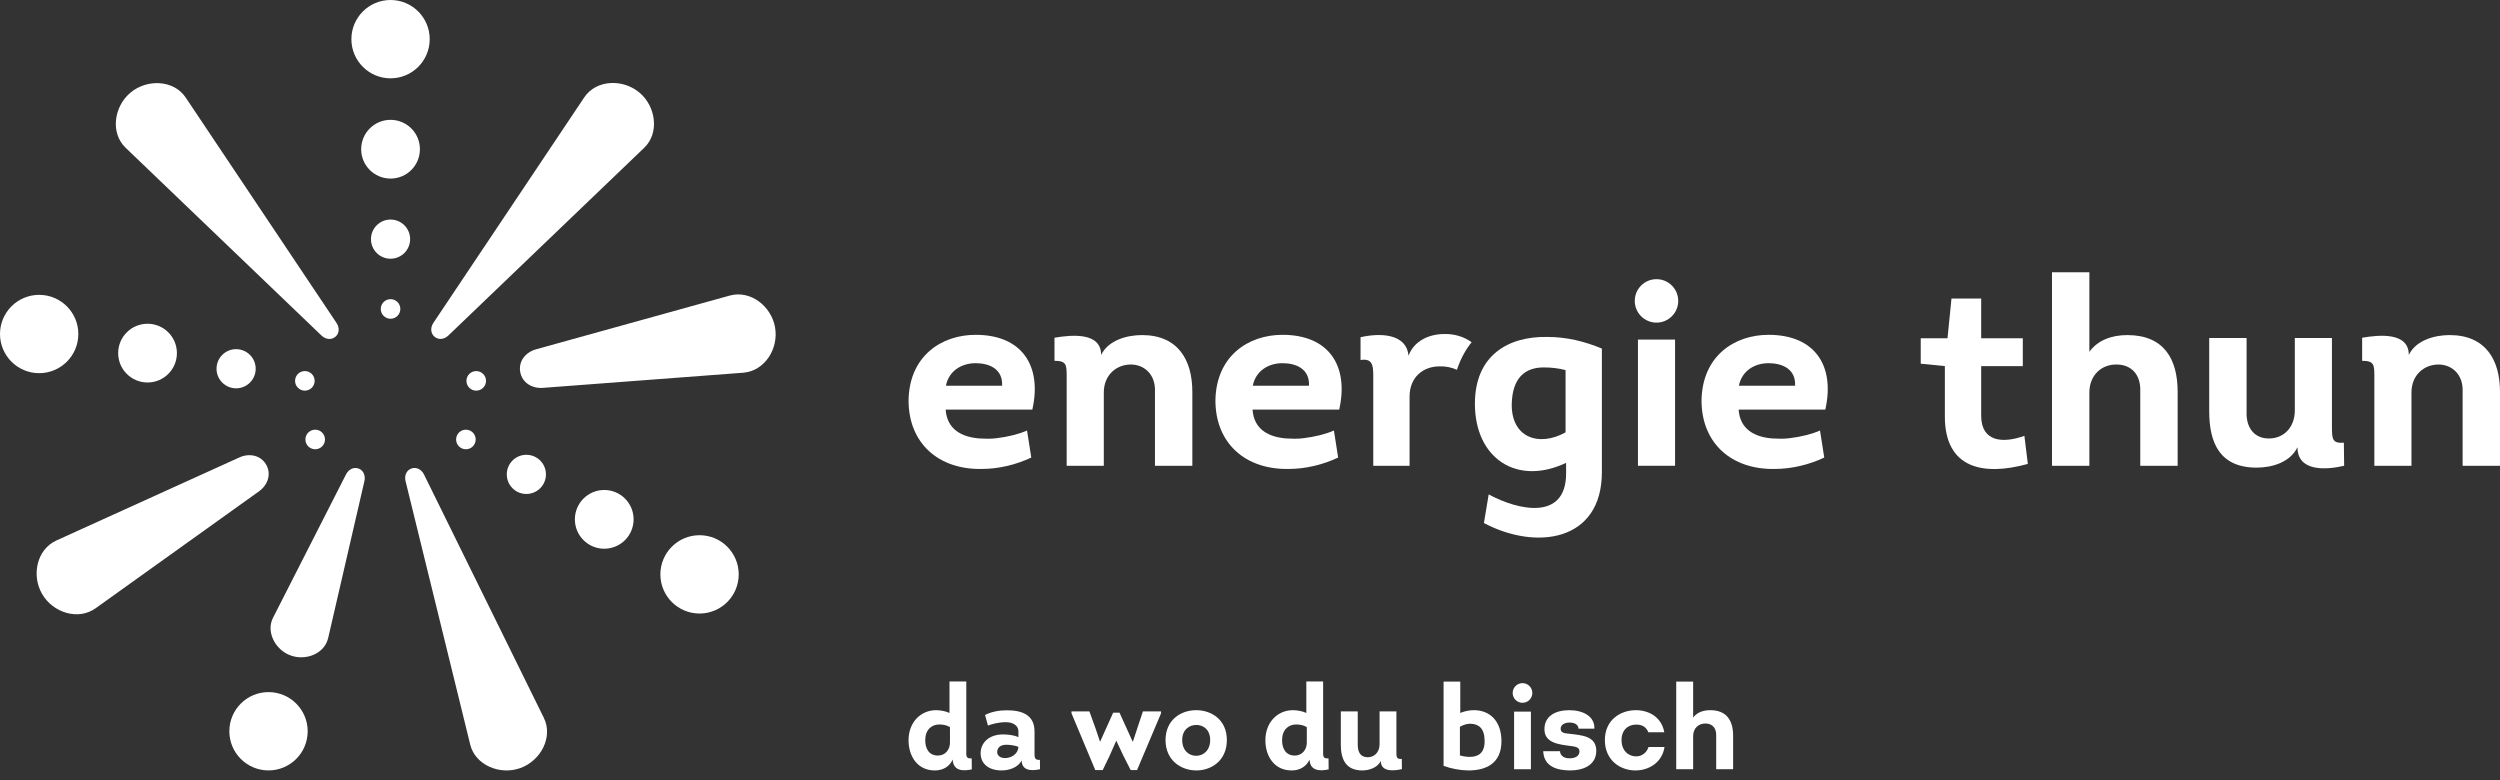 <svg viewBox="0 0 250 78" fill="none" xmlns="http://www.w3.org/2000/svg">
<rect x="0" y="0" width="250" height="78" fill="#333333" stroke="none"/>
<g clip-path="url(#clip0_48_49)">
<path d="M39.055 31.875C39.595 31.875 40.034 31.437 40.034 30.896C40.034 30.355 39.595 29.917 39.055 29.917C38.514 29.917 38.076 30.355 38.076 30.896C38.076 31.437 38.514 31.875 39.055 31.875Z" fill="white"/>
<path d="M39.055 25.872C40.136 25.872 41.013 24.996 41.013 23.914C41.013 22.833 40.136 21.956 39.055 21.956C37.973 21.956 37.097 22.833 37.097 23.914C37.097 24.996 37.973 25.872 39.055 25.872Z" fill="white"/>
<path d="M39.055 17.858C40.677 17.858 41.992 16.544 41.992 14.921C41.992 13.299 40.677 11.984 39.055 11.984C37.432 11.984 36.117 13.299 36.117 14.921C36.117 16.544 37.432 17.858 39.055 17.858Z" fill="white"/>
<path d="M39.055 7.832C41.218 7.832 42.971 6.079 42.971 3.916C42.971 1.753 41.218 0 39.055 0C36.892 0 35.139 1.753 35.139 3.916C35.139 6.079 36.892 7.832 39.055 7.832Z" fill="white"/>
<path d="M47.623 39.065C48.164 39.065 48.602 38.627 48.602 38.086C48.602 37.545 48.164 37.107 47.623 37.107C47.083 37.107 46.644 37.545 46.644 38.086C46.644 38.627 47.083 39.065 47.623 39.065Z" fill="white"/>
<path d="M46.59 44.926C47.131 44.926 47.569 44.488 47.569 43.947C47.569 43.407 47.131 42.968 46.59 42.968C46.049 42.968 45.611 43.407 45.611 43.947C45.611 44.488 46.049 44.926 46.59 44.926Z" fill="white"/>
<path d="M52.636 49.396C53.717 49.396 54.594 48.52 54.594 47.438C54.594 46.357 53.717 45.48 52.636 45.48C51.554 45.48 50.678 46.357 50.678 47.438C50.678 48.52 51.554 49.396 52.636 49.396Z" fill="white"/>
<path d="M60.424 54.872C62.046 54.872 63.361 53.557 63.361 51.935C63.361 50.313 62.046 48.998 60.424 48.998C58.802 48.998 57.487 50.313 57.487 51.935C57.487 53.557 58.802 54.872 60.424 54.872Z" fill="white"/>
<path d="M69.955 61.353C72.118 61.353 73.871 59.6 73.871 57.437C73.871 55.274 72.118 53.521 69.955 53.521C67.792 53.521 66.038 55.274 66.038 57.437C66.038 59.6 67.792 61.353 69.955 61.353Z" fill="white"/>
<path d="M26.851 77.042C29.014 77.042 30.768 75.289 30.768 73.126C30.768 70.963 29.014 69.21 26.851 69.21C24.688 69.21 22.935 70.963 22.935 73.126C22.935 75.289 24.688 77.042 26.851 77.042Z" fill="white"/>
<path d="M31.52 44.926C32.06 44.926 32.499 44.488 32.499 43.947C32.499 43.407 32.06 42.968 31.52 42.968C30.979 42.968 30.541 43.407 30.541 43.947C30.541 44.488 30.979 44.926 31.52 44.926Z" fill="white"/>
<path d="M30.486 39.065C31.027 39.065 31.465 38.627 31.465 38.086C31.465 37.545 31.027 37.107 30.486 37.107C29.945 37.107 29.507 37.545 29.507 38.086C29.507 38.627 29.945 39.065 30.486 39.065Z" fill="white"/>
<path d="M23.611 38.832C24.692 38.832 25.569 37.955 25.569 36.874C25.569 35.792 24.692 34.916 23.611 34.916C22.529 34.916 21.653 35.792 21.653 36.874C21.653 37.955 22.529 38.832 23.611 38.832Z" fill="white"/>
<path d="M14.754 38.249C16.376 38.249 17.691 36.934 17.691 35.312C17.691 33.69 16.376 32.375 14.754 32.375C13.132 32.375 11.817 33.69 11.817 35.312C11.817 36.934 13.132 38.249 14.754 38.249Z" fill="white"/>
<path d="M3.916 37.317C6.079 37.317 7.833 35.564 7.833 33.401C7.833 31.238 6.079 29.485 3.916 29.485C1.754 29.485 0 31.238 0 33.401C0 35.564 1.754 37.317 3.916 37.317Z" fill="white"/>
<path d="M103.234 40.958H94.566C94.699 42.945 96.183 43.714 97.959 43.846C98.49 43.873 99.099 43.9 99.656 43.82C100.796 43.688 101.936 43.396 102.704 43.051L103.128 45.755C101.617 46.471 99.868 46.895 98.171 46.895C93.877 46.974 90.855 44.35 90.855 40.029C90.934 35.576 94.168 33.482 97.561 33.482C102.227 33.482 104.215 36.61 103.234 40.958ZM94.593 38.572H100.212C100.292 36.901 98.94 36.318 97.561 36.318C96.156 36.318 94.884 37.087 94.593 38.572Z" fill="white"/>
<path d="M115.496 46.577V39.181C115.575 37.432 114.409 36.451 113.084 36.451C111.679 36.451 110.38 37.458 110.38 39.261V46.577H106.668V37.75C106.668 36.478 106.668 36.08 105.449 36.08V33.773C107.146 33.482 110.115 33.191 110.115 35.497C110.83 34.012 112.713 33.508 114.197 33.508C117.802 33.508 119.234 36 119.234 39.181V46.577H115.496Z" fill="white"/>
<path d="M133.921 40.958H125.253C125.385 42.945 126.87 43.714 128.646 43.846C129.176 43.873 129.786 43.9 130.343 43.82C131.482 43.688 132.622 43.396 133.391 43.051L133.815 45.755C132.304 46.471 130.555 46.895 128.858 46.895C124.564 46.974 121.542 44.35 121.542 40.029C121.621 35.576 124.855 33.482 128.248 33.482C132.914 33.482 134.902 36.61 133.921 40.958ZM125.279 38.572H130.899C130.979 36.901 129.627 36.318 128.248 36.318C126.843 36.318 125.571 37.087 125.279 38.572Z" fill="white"/>
<path d="M147.16 34.224C146.418 33.667 145.411 33.376 144.431 33.402C142.867 33.402 141.382 34.118 140.852 35.576C140.64 33.296 137.909 33.296 136.054 33.721V36C137.22 35.815 137.326 36.504 137.326 37.564V46.577H140.958V39.658C140.958 37.697 142.336 36.636 143.953 36.636C144.548 36.617 145.128 36.728 145.695 36.979C146.031 35.946 146.522 35.02 147.16 34.224Z" fill="white"/>
<path d="M156.61 46.286C151.679 48.618 147.491 45.835 147.491 40.374C147.491 35.523 150.831 33.614 154.754 33.694C156.663 33.694 158.492 34.144 160.188 34.86V47.213C160.188 54.185 153.587 55.06 148.392 52.303L148.869 49.44C151.838 51.057 156.61 52.091 156.61 47.346V46.286ZM156.556 37.008C155.841 36.822 155.098 36.742 154.383 36.742C152.448 36.742 151.255 37.829 151.175 40.348C151.096 43.767 153.879 44.722 156.556 43.237V37.008Z" fill="white"/>
<path d="M182.531 40.958H173.863C173.996 42.945 175.48 43.714 177.256 43.846C177.786 43.873 178.396 43.9 178.953 43.82C180.093 43.688 181.233 43.396 182.001 43.051L182.425 45.755C180.915 46.471 179.165 46.895 177.468 46.895C173.174 46.974 170.152 44.35 170.152 40.029C170.231 35.576 173.465 33.482 176.858 33.482C181.524 33.482 183.512 36.61 182.531 40.958ZM173.89 38.572H179.509C179.589 36.901 178.237 36.318 176.858 36.318C175.454 36.318 174.181 37.087 173.89 38.572Z" fill="white"/>
<path d="M198.118 33.827H202.28V36.61H198.118V41.567C198.118 44.218 200.318 44.351 202.439 43.581L202.784 46.391C198.383 47.611 194.486 46.895 194.486 41.646V36.61L192.074 36.371V33.827H194.751L195.149 29.85H198.118V33.827Z" fill="white"/>
<path d="M214.027 46.577V39.181C214.107 37.379 213.046 36.451 211.668 36.451C210.184 36.424 208.937 37.485 208.937 39.261V46.577H205.199V27.226H208.937V35.178C209.759 34.039 211.137 33.508 212.728 33.508C216.387 33.508 217.765 35.894 217.765 39.181V46.577H214.027Z" fill="white"/>
<path d="M233.194 33.8V42.733C233.194 43.926 233.248 44.351 234.387 44.271L234.414 46.577C232.611 47.002 229.748 47.187 229.748 44.722C229.033 46.206 227.256 46.763 225.666 46.763C221.981 46.763 220.921 44.297 220.921 41.116V33.8H224.659V41.116C224.579 42.919 225.56 43.846 226.859 43.846C228.343 43.873 229.483 42.76 229.483 41.037V33.8H233.194Z" fill="white"/>
<path d="M246.262 46.577V39.181C246.341 37.432 245.175 36.451 243.85 36.451C242.445 36.451 241.146 37.458 241.146 39.261V46.577H237.435V37.75C237.435 36.478 237.435 36.08 236.215 36.08V33.773C237.912 33.482 240.881 33.191 240.881 35.497C241.596 34.012 243.479 33.508 244.963 33.508C248.569 33.508 250 36 250 39.181V46.577H246.262Z" fill="white"/>
<path d="M167.506 46.577H163.795V33.959H167.506V46.577Z" fill="white"/>
<path d="M165.65 32.263C166.85 32.263 167.823 31.29 167.823 30.09C167.823 28.89 166.85 27.917 165.65 27.917C164.45 27.917 163.477 28.89 163.477 30.09C163.477 31.29 164.45 32.263 165.65 32.263Z" fill="white"/>
<path d="M93.533 77.043C91.779 77.079 90.855 75.651 90.855 74.03C90.855 72.194 92.104 71.018 93.604 71.018C93.976 71.018 94.552 71.103 94.949 71.295V68.149H96.629V75.003C96.629 75.567 96.557 75.879 97.169 75.843L97.181 76.936C96.341 77.128 95.309 77.115 95.272 75.951C94.949 76.672 94.288 77.031 93.533 77.043ZM94.997 72.711C94.636 72.494 94.252 72.447 93.917 72.447C93.136 72.458 92.524 72.987 92.524 74.03C92.524 74.859 92.895 75.556 93.796 75.556C94.529 75.556 94.997 74.967 94.997 74.258V72.711Z" fill="white"/>
<path d="M100.162 77.043C98.818 77.043 98.062 76.335 98.062 75.315C98.062 74.342 98.83 73.443 100.307 73.443C100.835 73.443 101.375 73.515 101.843 73.707V73.142C101.843 72.519 101.255 72.219 100.582 72.219C99.85 72.219 99.178 72.409 98.794 72.555L98.505 71.498C99.166 71.162 99.911 71.029 100.691 71.029C102.179 71.029 103.452 71.474 103.452 73.142V75.243C103.452 75.735 103.439 76.022 103.992 75.987L104.003 76.923C103.127 77.115 102.167 77.067 102.167 76.035C101.818 76.755 100.907 77.043 100.162 77.043ZM100.63 74.475C100.031 74.475 99.719 74.775 99.719 75.218C99.719 75.507 99.97 75.807 100.499 75.807C101.05 75.807 101.783 75.482 101.843 74.691C101.591 74.57 101.099 74.475 100.63 74.475Z" fill="white"/>
<path d="M109.527 77.008L107.15 71.331V71.139H108.94L109.552 72.831L109.995 74.15H110.02L111.316 71.27H111.951L113.26 74.15H113.296L113.728 72.831L114.292 71.139H116.105V71.331L113.705 77.008H113.068L112.348 75.592L111.628 74.066L110.932 75.638L110.272 77.008H109.527Z" fill="white"/>
<path d="M119.636 77.044C118.1 77.044 116.553 76.035 116.553 74.007C116.553 72.002 118.064 71.029 119.589 71.018C121.137 71.006 122.686 71.966 122.686 74.007C122.686 76.035 121.162 77.044 119.636 77.044ZM119.6 75.579C120.309 75.591 121.018 75.062 121.018 74.007C121.018 72.975 120.345 72.494 119.636 72.494C118.929 72.494 118.22 72.962 118.22 74.007C118.22 75.051 118.904 75.579 119.6 75.579Z" fill="white"/>
<path d="M129.217 77.043C127.463 77.079 126.539 75.651 126.539 74.03C126.539 72.194 127.788 71.018 129.288 71.018C129.66 71.018 130.236 71.103 130.633 71.295V68.149H132.313V75.003C132.313 75.567 132.241 75.879 132.853 75.843L132.865 76.936C132.025 77.128 130.992 77.115 130.956 75.951C130.633 76.672 129.972 77.031 129.217 77.043ZM130.681 72.711C130.32 72.494 129.936 72.447 129.601 72.447C128.82 72.458 128.208 72.987 128.208 74.03C128.208 74.859 128.58 75.556 129.48 75.556C130.213 75.556 130.681 74.967 130.681 74.258V72.711Z" fill="white"/>
<path d="M139.64 71.139V75.195C139.64 75.735 139.663 75.927 140.179 75.891L140.191 76.911C139.375 77.103 138.079 77.212 138.079 76.096C137.755 76.767 136.915 77.044 136.23 77.044C134.563 77.044 134.082 75.904 134.082 74.463V71.139H135.774V74.463C135.774 75.387 136.183 75.723 136.77 75.723C137.443 75.735 137.958 75.207 137.958 74.427V71.139H139.64Z" fill="white"/>
<path d="M144.358 68.161H146.027V71.295C146.496 71.103 146.952 71.018 147.372 71.018C148.98 71.006 150.145 72.11 150.145 74.115C150.145 76.371 148.572 77.056 146.808 77.043C145.979 77.031 145.126 76.864 144.358 76.588V68.161ZM145.991 75.543C146.351 75.638 146.688 75.699 147 75.687C147.851 75.676 148.463 75.292 148.463 74.115C148.463 72.819 147.863 72.409 147.083 72.374C146.747 72.363 146.376 72.458 145.991 72.675V75.543Z" fill="white"/>
<path d="M153.091 76.923H151.409V71.162H153.091V76.923Z" fill="white"/>
<path d="M156.003 75.123C156.015 75.603 156.471 75.843 156.952 75.83C157.444 75.83 157.936 75.663 157.948 75.147C157.948 74.714 157.528 74.667 157.119 74.606C155.956 74.45 154.443 74.33 154.443 72.926C154.443 71.63 155.511 71.018 156.927 71.018C158.307 71.018 159.495 71.641 159.436 72.867H157.851C157.84 72.447 157.431 72.255 156.952 72.255C156.435 72.255 156.064 72.494 156.064 72.878C156.064 73.311 156.519 73.334 156.891 73.371C158.187 73.526 159.664 73.587 159.628 75.136C159.592 76.516 158.332 77.044 157.024 77.044C155.715 77.044 154.384 76.659 154.323 75.123H156.003Z" fill="white"/>
<path d="M164.832 73.226C164.627 72.686 164.195 72.458 163.619 72.458C162.827 72.458 162.154 72.975 162.154 74.007C162.154 75.051 162.827 75.638 163.619 75.638C164.147 75.638 164.651 75.315 164.855 74.703H166.451C166.212 76.25 164.904 77.031 163.57 77.044C162.047 77.056 160.487 76.047 160.487 74.007C160.487 71.979 162.059 71.018 163.583 71.018C164.891 71.018 166.164 71.715 166.428 73.226H164.832Z" fill="white"/>
<path d="M171.619 76.923V73.574C171.655 72.758 171.174 72.35 170.55 72.35C169.878 72.338 169.315 72.806 169.315 73.61V76.923H167.622V68.161H169.315V71.761C169.686 71.246 170.311 71.018 171.03 71.018C172.687 71.018 173.312 72.086 173.312 73.574V76.923H171.619Z" fill="white"/>
<path d="M152.25 70.279C152.793 70.279 153.233 69.839 153.233 69.296C153.233 68.753 152.793 68.313 152.25 68.313C151.707 68.313 151.267 68.753 151.267 69.296C151.267 69.839 151.707 70.279 152.25 70.279Z" fill="white"/>
<path d="M32.82 63.789C32.45 65.388 30.58 66.099 29.055 65.544C27.531 64.99 26.583 63.188 27.3 61.78L34.603 47.438C34.85 46.955 35.35 46.668 35.858 46.853C36.366 47.038 36.563 47.591 36.443 48.108L32.82 63.789Z" fill="white"/>
<path d="M9.557 60.829C7.816 62.075 5.289 61.269 4.208 59.395C3.126 57.522 3.683 54.938 5.641 54.046L23.939 45.742C24.933 45.29 26.073 45.523 26.614 46.459C27.154 47.396 26.798 48.49 25.897 49.134L9.557 60.829Z" fill="white"/>
<path d="M33.657 32.302C33.963 32.76 33.95 33.334 33.536 33.681C33.122 34.029 32.544 33.932 32.157 33.561L12.565 14.781C11.014 13.296 11.39 10.654 13.047 9.264C14.704 7.874 17.387 7.984 18.564 9.747L33.657 32.302Z" fill="white"/>
<path d="M44.833 33.554C44.436 33.935 43.868 34.022 43.454 33.674C43.04 33.327 43.035 32.742 43.333 32.295L58.425 9.739C59.618 7.955 62.286 7.866 63.943 9.257C65.6 10.647 65.956 13.308 64.425 14.774L44.833 33.554Z" fill="white"/>
<path d="M72.975 29.557C75.039 28.984 77.135 30.61 77.507 32.74C77.88 34.871 76.47 37.106 74.324 37.272L54.287 38.786C53.198 38.869 52.208 38.26 52.021 37.194C51.835 36.129 52.546 35.223 53.613 34.928L72.975 29.557Z" fill="white"/>
<path d="M40.554 48.107C40.422 47.572 40.631 47.037 41.139 46.852C41.647 46.667 42.156 46.956 42.394 47.438L54.384 71.784C55.333 73.71 54.076 76.064 52.044 76.804C50.011 77.544 47.528 76.522 47.024 74.464L40.554 48.107Z" fill="white"/>
</g>
<defs>
<clipPath id="clip0_48_49">
<rect width="250" height="78" fill="white"/>
</clipPath>
</defs>
</svg>
